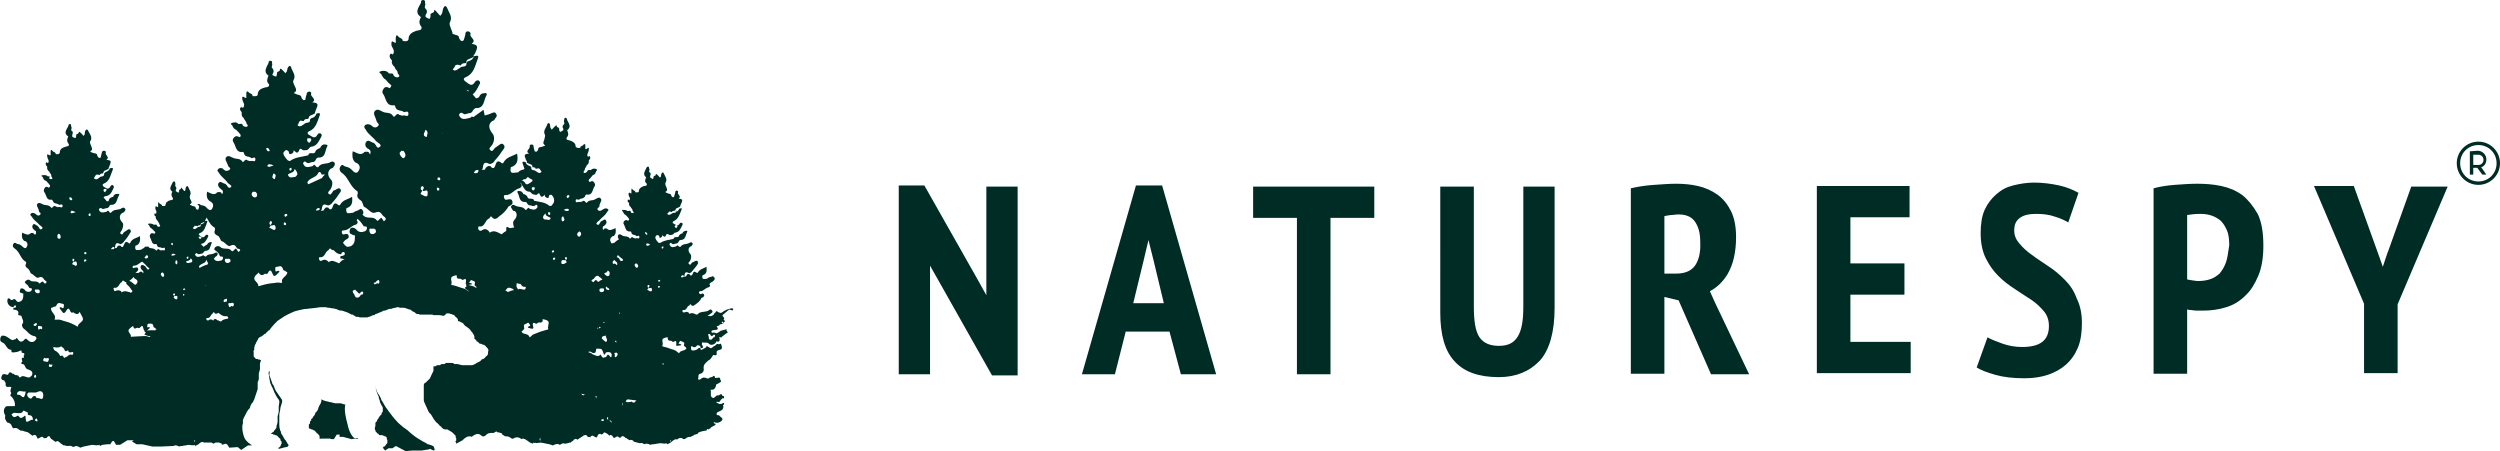 <svg viewBox="0 0 439.5 79.3" style="enable-background:new 0 0 439.5 79.3" xml:space="preserve" xmlns="http://www.w3.org/2000/svg"><path fill="#002c26" d="M76.1 78.4c-.1 0-.2-.1-.2-.1-.1 0-.2-.1-.3-.1-.1 0-.2-.1-.4-.1-.1-.1-.2-.1-.3-.2-.1-.1-.2-.1-.2-.1s-.1-.1-.2-.1c-.3-.2-.9-.5-1.6-1-.4-.3-.9-.7-1.3-1.1l-.3-.2c-.1-.1-.2-.2-.3-.2-.4-.4-.9-.7-1.3-1.2-.5-.5-.9-1.1-1.3-1.6s-.8-1.1-1.1-1.7c-.3-.4-.3-.5-.3-.6-.1-.1-.1-.2-.2-.4-.1-.1-.1-.2-.2-.3-.1-.2-.2-.3-.3-.5-.1-.2-.1-.4-.2-.5 0-.1-.1-.2-.1-.4 0-.1-.1-.2-.1-.3.1.2.1.5.2.8.1.2.1.4.2.6s.1.3.2.5c.1.1.1.3.1.4.1.2.2.5.2.7l.3.6c.1.1.2.3.2.5v.5l-.1.2-.1.1v.1c0 .1 0 .1-.1.2 0 .1-.1.1-.1.1l-.1.1s0 .1-.1.1c0 .1 0 .1-.1.2 0 .1-.1.1-.1.2l-.1.1c0 .1-.1.1-.1.2s0 .1-.1.2c0 .1-.1.1-.1.1-.1.1-.1.1-.1.2v.5c0 .1-.1.1-.1.2 0 0 .1.1 0 .1v.3l.1.1v.2l.1.1.1.1s0 .1.1.1c0 .1 0 .1.1.1 0 0 .1 0 .1.1 0 0 .1 0 .1.1l.1.1h.5c.1 0 .1.1.2.1h.1s.1 0 .1.1h.1c.1 0 .1.1.2.1.1.1.1.2.1.2v.2c.1.1.1.2.1.3v.3c0 .1-.1.2-.1.2l-.1.1s0 .1-.1.1c0 .1-.1.2-.1.2-.1.1-.1.1-.2.1 0 0-.1 0-.1.1s-.1 0-.1.1l.4.5.6-.4h.7l.6-.4 1.7.9 1.2-.1h1.6l1.3-.2.2-.1.6.3c.1-.1.3-.1.4-.1-.1 0-.2 0-.2-.1-.1-.5-.2-.6-.3-.6zm-3.2-1.9c.1 0 0 0 0 0zm-11.2-.2c-.3-.5-.5-1.2-.6-1.7-.2-.7-.3-1.2-.4-1.8-.1-.6-.1-1.2 0-1.7-.1 0-.3 0-.4-.1-.1 0-.2 0-.4-.1H59c-.2 0-.4-.1-.5-.1s-.2-.1-.4-.1c-.1 0-.2 0-.4-.1-.2 0-.4-.1-.5-.1-.2-.1-.4-.1-.5-.2-.1 0-.1-.1-.2-.1v.1c0 .2 0 .4-.1.5 0 .1-.1.3-.2.4 0 .1-.1.1-.1.2s-.1.2-.1.2c0 .1-.1.3-.1.4-.1.1-.1.2-.2.3-.1.1-.1.2-.2.2-.1.1-.1.2-.1.3-.1.1-.1.2-.2.3 0 .1-.1.1-.1.1l-.1.1v.1c0 .1 0 .1-.1.1 0 .1-.1.1-.1.1l-.1.1v.2c0 .1-.1.1-.1.1l-.1.1v.3c0 .1 0 .1-.1.1 0 .1 0 .1-.1.1v.7c.1 0 .2.1.3.1s.1.1.2.1h.1c.1.1.2.1.4.2l.3.3c0 .1.1.1.1.1 0 .1.1.1.1.1l.3.3c.1.2.1.4.1.6v.1l.2-.1H58l.3.1h.4l.5-.8h.5v.4h.6l1.5.4.7-.1.5.1c-.1-.1-.2-.2-.3-.2-.4.2-.7-.2-1-.7zm-11 1.9c-.1-.1-.1-.2-.2-.3 0-.1-.1-.1-.1-.2-.1-.1-.1-.1-.1-.2l-.2-.2c-.1-.1-.1-.2-.2-.3 0-.1-.1-.1-.1-.2s-.1-.1-.1-.2c-.1-.1-.1-.2-.2-.3-.1-.1-.1-.2-.1-.3 0-.1 0-.2-.1-.2-.1-.3-.2-.7-.2-1.1v-1.6c0-.2 0-.5.1-.7 0-.2.1-.5.1-.7 0-.1.1-.3.1-.4s.1-.2.1-.3c.1-.2.1-.4.1-.6v-.1c-.2-.2-.3-.5-.5-.7-.1-.1-.1-.2-.2-.3-.1-.1-.1-.2-.2-.3-.2-.2-.3-.5-.4-.7-.1-.3-.2-.6-.4-.8 0-.1-.1-.2-.1-.3 0-.1-.1-.2-.1-.3-.1-.3-.2-.6-.3-.8-.1-.2 0-.4 0-.5 0-.2 0-.3-.1-.4-.1.2-.1.5 0 .9v.1c.1.4.1.7.2 1.1.1.2.2.5.3.7.1.1.1.2.2.4s.1.3.2.5l.3.6c.2.3.2.4.3.5s.2.2.3.5v.3c0 .2-.1.4-.1.7v.9c0 .1-.1.3-.1.4s-.1.3-.1.4v.9c0 .3-.1.4-.1.5s-.1.2-.1.4v.1c0 .1 0 .2-.1.2 0 .1-.1.1-.1.2l-.1.1-.1.1c0 .1-.1.1-.1.2-.1.1-.1.1-.2.1l-.1.1-.1.1c0 .1-.1.1-.1.1h.3c.1 0 .2.1.2.1h.1c.1 0 .1.1.2.1h.1c.1 0 .2.1.2.1.1.1.2.1.2.2l.1.1.1.1c.1.1.2.1.2.2v.2l.1.1.1.1v.4s0 .1-.1.1v.1c-.1.3-.2.4-.4.5-.1 0-.1.1-.1.1.1 0 .1.1.2.1.2-.1.5-.1.7-.2l.9-.2s-.1 0-.1-.1c.3-.2.2-.2.1-.2zm78.1-23.7c.2-.2.1-.3-.2-.3-.5.1-1.1.3-1.5.6-.2.2-.5.3-.7.1h-.1c-.2-.1-.3-.4-.5 0-.1.1-.3.2-.3.4-.3.2-.5.4-1.1.2.3-.2.5-.3.6-.4.1-.1.4-.2.2-.5-.2-.2-.3-.3-.5-.1-.6.5-1.6.1-2.1.8h-.2c-.4-.2-.8-.4-1.2-.1 0-.1-.1-.1-.1-.2-.2-.2-.5-.2-.7-.1-.2.1-.3 0-.4-.1s0-.3.1-.3c.7.1.6-.7 1.1-.8.1-.1.1-.4.3-.1.3.4.6 0 .8-.1.4-.3.8-.6 1-1.1.2-.1.5-.2.5-.5-.1-.4-.4-.3-.6-.2s-.2-.1-.3-.2c-.1-.2.1-.3.2-.3.6 0 .9-.6 1.5-.7.1 0 .4-.3.1-.5.1-.1.1-.1.1-.2.1-.1.2-.1.2-.2.2.1.2-.1.4-.2.2-.2.4-.4.1-.7-.2-.3-.4 0-.6 0s-.4.1-.6.3c-.4 0-1 .3-.8-.6.7-.2.8-.7.7-1.5-.5.3-1.2.4-1.5 1-.1.1-.2.1-.3 0-.3-.2-.5-.2-.6.2-.1.2-.3.6-.6.1-.3-.1-.4 0-.5.2 0 .1-.1.1-.1.2-.1 0-.2 0-.4.1 0 0 0-.1.1-.1.1-.4 0-1 .8-.6.1.1.3-.1.4-.1.3-.4.6-.7.9-1.1.2-.3.5-.6.2-.9-.2-.2-.5.1-.8.2-.1 0-.1.1-.2.1-.1.2-.2.5-.5.2-.2-.2.1-.4.2-.5.2-.4.3-.9.1-1.2-.4-.4-.5-1-.1-1.3.1-.1.3-.1.3-.2.1-.2.3-.3.1-.5-.2-.2-.3-.1-.5 0-.5.3-1.1.1-1.5.6l-.1.1h-.1c-.1 0-.1-.1-.2-.1-.1-.1-.2-.3-.4 0-.4.1-.9.4-1.2-.3 0-.3.2-.4.4-.2.3.3.5 0 .8 0s.4-.3.5-.5c.1 0 .1-.1.2-.1 1 0 .9-.9 1.2-1.4.1-.2 0-.3-.3-.2h-.1c-.2.1-.4.2-.4.4-.3.1-.6.2-.7.6-.2.2-.8-.1-.9.4-.8.2-1.6.2-2.3.7h-.3c-.4-.4-.6-.7-.6-1 .1-.2.2-.5.6-.3.2.1 0 .5.3.4.2-.1.4-.2.3-.5.2.2.5.6.7 0 .1-.2.2-.2.4-.1.2.2.4.1.5.1.4 0 .5-.4.7-.4.7-.1.9-.6 1.2-1.2.1-.2.2-.4 0-.5s-.4 0-.4.1c-.4.6-.7.2-1.1 0-.2-.1-.2-.3 0-.4.9-.4 1.1-1.3 1.4-2 .2-.4-.2-.3-.4-.2-.1.4-.4.5-.7.6.3-.3.3-.3.2-.3.1.6-.5.3-.7.5-.2.1-.5.4-.8.2l-.1-.1c.1-.1.1-.2.2-.2.1-.2.1-.2.2-.2s.3 0 .4.1c.1-.3.4-.2.6-.3.1-.2.1-.4.3-.4l.6-.3c-.1-.2.1-.2.1-.4.4-.8.3-.9-.4-1 .6-.4-.3-.7-.1-1.1.1-.1-.1-.3-.2-.3-.2 0-.3.1-.3.4-.1.2-.1.4-.2.7-.3.2-.4-.1-.5-.2 0-.4-.4-.3-.6-.4-.1-.1-.3-.1-.4-.2v-.1c.5-.2.2-.6.1-.9-.1-.2-.2-.5-.1-.7.4-.6-.1-1.1-.3-1.6-.1-.3-.3-.2-.4 0s-.1.4-.1.5c-.1.1-.1.2-.2.2-.2-.2-.3-.4-.6-.6-.2-.1-.1.1-.1.2-.1.1-.5.1-.4.4-.1.1 0 .4-.3.2-.1-.1-.2-.1-.3-.2v-.3c.2-.3.1-.5-.2-.7 0-.2.2-.4 0-.6 0-.2 0-.3-.2-.3s-.2.1-.3.3c-.2.5-.7 1 0 1.6-.2.4-.3.7 0 1l.1.1c.1.4-.3.4-.5.4-.5.2-.9.4-.9 1-.2.2-.4.1-.6.1 0-.3-.4-.3-.5-.5s-.2-.2-.2.1v.6h-.1c-.3-.2-.4-.2-.4.2s.5.7.1 1c-.1-.1-.2-.2-.2-.1-.1.2-.1.4.1.5l.1.1c-.1.3.1.6.3.7 0 .2.3.3.3.6 0 .2.3.3.2.4-.2.1-.4.1-.5-.1 0-.4-.3-.2-.5-.2h-.1c-.2-.2-.5-.2-.8-.2-.2 0-.2.2 0 .3.1.2.2.5.5.6.2.2.4.4.6.7 0 .1 0 .2-.2.3-.2-.1-.4-.2-.6 0s-.3.4-.1.7c.3.5.2 1.3 1.2 1.2 0 0 .1.1.1.2.1.5.6.3.9.6.1.1.5-.3.5.2 0 .4-.4.1-.6.2-.2.1-.3-.1-.5-.1-.3-.4-.5.4-.6.1-.3-.4-.7-.3-1.1-.4-.3-.1-.6-.5-.9-.2-.2.3 0 .6.1.8-.2.1-.4.2-.6.4l-.2.2c-.1 0-.2 0-.4.1-.1 0-.2-.1-.2-.2-.2-.3-.2-.7.2-1 .1-.1.2-.1.3-.1.4-.4.4-.8.3-1.4-.5.2-1 .6-1.5.1 0 0-.5-.2-.6.2h-.1c0-.2-.2-.5.2-.7.3-.2.6-.6.3-1-.2-.3-.5.1-.8.2-.1 0-.1 0-.1.1-.2.2-.3.8-.7.4-.2-.2.3-.5.5-.7.4-.5 1-.8 1.3-1.4.1-.2.4-.3.2-.5s-.4-.2-.7-.1c-.2.1-.3.2-.5.3s-.5.1-.6-.1c-.2-.2 0-.3.2-.5.1-.1.1-.2.1-.4.1-.4.5-.8.2-1.1-.3-.4-.8.1-1.1.2-.4.2-.9 0-1.3.5-.2.3-.4-.6-.8-.2-.2 0-.3.2-.5.1s-.7.3-.7-.2.5-.1.6-.2c.3-.3.9-.1 1.1-.7 0-.1.1-.2.2-.2 1.1.2 1-.8 1.4-1.4.2-.3.1-.5-.1-.8-.3-.3-.5-.1-.7 0-.2-.1-.2-.2-.2-.4.2-.2.5-.5.7-.8.4-.1.5-.4.6-.7.2-.1.2-.3 0-.4-.3-.1-.7-.1-.9.2h-.1c-.2 0-.5-.1-.6.3-.2.2-.5.3-.6.1-.1-.1.2-.3.2-.5 0-.3.3-.4.3-.7.3-.2.5-.5.4-.9l.1-.1c.2-.2.2-.4.1-.6-.1-.1-.2-.1-.3.1-.4-.4.1-.8.1-1.2.1-.5-.1-.5-.4-.2h-.2v-.7c0-.2-.2-.2-.3-.1-.1.3-.6.2-.6.6-.3 0-.5.1-.8-.2 0-.7-.5-.9-1-1.1-.2-.1-.7 0-.6-.5l.1-.1c.3-.4.2-.8 0-1.2.8-.6.3-1.2 0-1.8 0-.2-.1-.4-.3-.4-.2 0-.2.2-.2.4-.2.2.1.5 0 .7-.3.2-.4.5-.2.8.1.1.1.1 0 .2v.1c-.1.1-.2.1-.3.2-.4.2-.3-.1-.4-.3.1-.4-.3-.4-.4-.5 0-.1 0-.4-.2-.2-.3.2-.5.5-.7.7-.1-.1-.1-.2-.2-.3-.1-.2-.1-.4-.1-.6-.1-.3-.4-.4-.5 0-.2.6-.8 1.1-.4 1.8.1.2-.1.6-.1.8-.1.3-.4.8.1 1v.1c-.2.1-.3.1-.5.2-.3.1-.7 0-.7.5-.1.2-.2.5-.6.3-.1-.2-.1-.5-.2-.8 0-.3-.1-.4-.4-.4-.2 0-.3.2-.3.3.2.5-.9.8-.1 1.3-.9.1-.9.2-.5 1.2.1.1.2.2.1.4.2.1.5.2.7.3.3.1.3.3.3.5.3 0 .5 0 .6.3.2-.1.4-.1.5-.1s.2.1.3.3c.1.1.1.2.2.3l-.1.1c-.4.3-.6-.1-.9-.2-.2-.3-.9 0-.8-.7l-.2-.2c-.4-.1-.7-.3-.8-.7-.3-.1-.7-.2-.5.3l.3.9c-.1.1-.2.1-.2.1-.4.1-.7.2-.9.5-.7 0-1.6.5-1.3-.9 1.2-.4 1.3-1.2 1.1-2.4-.9.5-1.9.6-2.4 1.6-.1.2-.3.1-.4 0-.5-.4-.8-.3-1 .4-.1.4-.4.9-.9.2-.4-.1-.6.1-.8.3-.1.1-.1.2-.1.3-.2 0-.4.1-.6.1 0-.1.1-.1.1-.1.2-.6 0-1.6 1.2-1 .2.1.5-.1.7-.2.4-.6 1-1.1 1.4-1.8.3-.5.9-.9.4-1.4-.4-.4-.8.2-1.2.4-.1.1-.2.1-.3.2-.2.2-.4.8-.8.4-.4-.3.1-.6.3-.9.4-.6.5-1.5.1-2-.6-.7-.9-1.6-.1-2.2.2-.1.4-.1.5-.4.2-.3.5-.5.2-.9-.2-.4-.5-.2-.8-.1-.4.2-.8.3-1.2.4l-.2-1-1.8 1.3c-.1-.1-.3-.2-.5.1-.7.1-1.5.6-2-.4 0-.4.4-.6.6-.4.5.4.8 0 1.2 0 .5 0 .6-.5.8-.7.1-.1.2-.1.3-.2 1.6.1 1.4-1.4 1.9-2.2.2-.4 0-.5-.5-.4h-.1c-.4.1-.6.4-.7.7-.2.1-.3.1-.5.2l-.6-.7c.5-.4.8-1 1.1-1.6.2-.3.3-.6 0-.8-.2-.2-.6 0-.7.2-.6 1-1.1.3-1.7-.1-.3-.2-.4-.5 0-.7 1.5-.6 1.7-2 2.2-3.3.3-.7-.3-.5-.7-.4-.1.5-.6.8-1.1.9l-.2.2c.1 1-.8.5-1.1.9-.4.2-.8.7-1.2.4-.1 0-.1-.1-.1-.1.1-.1.2-.3.3-.4.1-.3.2-.4.4-.4.2-.1.5.1.7.1.2-.4.5-.4.9-.4.1-.3.1-.6.5-.7.3-.1.6-.3.9-.4-.2-.2.1-.4.2-.6.6-1.3.5-1.5-.6-1.7 1-.7-.4-1.1-.2-1.7.1-.2-.1-.4-.4-.5-.4 0-.5.2-.5.6-.1.4-.2.7-.3 1-.5.3-.6-.1-.8-.4 0-.6-.6-.5-1-.7l-.6-.3v.8c.8-.4.3-1 .2-1.4-.1-.4-.4-.8-.2-1.2.5-1-.2-1.7-.5-2.5-.2-.5-.5-.4-.7.1-.1.3-.1.6-.2.9-.1.1-.2.2-.3.4-.3-.3-.6-.7-.9-1-.2-.2-.2.2-.2.3-.2.2-.8.2-.6.7-.1.2 0 .7-.5.4-.2-.1-.4-.2-.4-.3v-.1c0-.1 0-.2.1-.3.3-.5.1-.8-.2-1.1-.1-.3.2-.6 0-.9.1-.2 0-.5-.3-.5-.4 0-.4.3-.4.5-.4.8-1.2 1.7 0 2.5-.3.5-.4 1.1 0 1.6 0 0 0 .1.1.1.1.7-.5.6-.9.7-.8.3-1.4.6-1.4 1.6-.3.4-.7.2-1 .2 0-.5-.6-.5-.8-.8-.2-.3-.4-.2-.4.1-.1.3 0 .7 0 1h-.2c-.5-.3-.6-.4-.6.4.1.5.8 1.1.2 1.7-.1-.2-.3-.2-.4-.1-.2.3-.1.6.1.9l.2.2c-.1.5.1.9.5 1.2 0 .4.5.5.5 1 0 .2.5.5.2.7-.2.2-.6.1-.9-.2-.1-.6-.5-.3-.8-.4-.1 0-.1 0-.1-.1-.4-.4-.9-.4-1.3-.3-.4.1-.4.3 0 .5.2.4.4.8.8 1 .3.4.6.7 1 1-.1.2-.1.4-.3.5-.3-.1-.6-.4-1 0-.3.4-.4.7-.1 1.1.5.7.4 2.1 1.9 1.9.1 0 .2.2.2.3.2.8 1.1.5 1.5.9.1.1.8-.4.8.3s-.6.2-.9.3c-.3.1-.5-.1-.7-.1-.5-.6-.8.7-1.1.2-.4-.7-1.2-.5-1.7-.7s-1-.7-1.5-.2c-.4.5.1 1 .2 1.5.1.2.1.4.2.5.2.2.4.4.2.6-.2.3-.6.4-.9.2-.2-.1-.4-.4-.6-.4-.3-.1-.7-.1-.9.2-.2.3.1.5.2.7.4.8 1.3 1.3 1.8 2 .3.3 1.1.6.7 1-.6.5-.6-.3-1-.6-.1-.1-.1-.1-.2-.1-.4-.1-.8-.6-1.2-.2-.4.5-.1 1.1.4 1.3.5.3.3.6.3.9H65c-.1-.6-.8-.4-.9-.4-.7.8-1.4.1-2.1-.1-.1.7-.1 1.4.4 1.9.1.1.2.1.4.2.6.4.5 1 .2 1.4-.3.5-.8.2-1.1-.2-.3-.3-.6-.5-1.1-.6-.3 0-.6-.6-.9-.1-.4.5-.1 1 .2 1.2 1.2.8 1.4 2.4 2.7 3.2.1.1.1.3.1.4-.3.7.2 1 .6 1.3.1.1.2.2.2.4.2.2.1.6.4.7.6.3 1.2 1.2 1.8 1 .9-.4 1.1.1 1.4.5.3.3.9.5.2 1-.1-.1-.2-.2-.2-.3-.1-.1-.2-.2-.2-.3-.4 0-.6.8-.9.4-.6-.8-1.6-.1-2.3-.8-.1-.1-.1-.1-.2-.1.2-.2.3-.5 0-.9s-.5 0-.8.1-.6.2-.8.4c-.6 0-1.4.5-1.2-.8 1-.3 1.1-1 1-2-.8.5-1.6.5-2.1 1.4-.1.2-.2.1-.4 0-.4-.4-.7-.3-.9.3-.1.4-.4.8-.8.2-.4-.1-.5 0-.7.3-.1.1-.1.2-.1.2-.2 0-.3.1-.5.1l.1-.1c.2-.5 0-1.4 1.1-.9.1.1.4-.1.6-.2.4-.5.9-1 1.2-1.5.2-.4.8-.8.4-1.2-.3-.3-.7.2-1.1.3-.1 0-.2.1-.2.2-.2.2-.3.7-.7.4-.3-.3.1-.5.3-.8.3-.5.5-1.3.1-1.7-.6-.6-.7-1.4-.1-1.9.1-.1.4-.1.5-.3.1-.2.4-.4.2-.8-.2-.3-.5-.2-.7-.1-.6.4-1.6.1-2.1.8 0 .1-.1.1-.1.1h-.1c-.1 0-.2-.1-.3-.2-.2-.2-.3-.4-.5 0-.6.1-1.3.5-1.7-.4 0-.4.3-.5.5-.3.4.4.7 0 1.1 0 .5 0 .6-.4.7-.6.1-.1.2-.1.3-.2 1.4.1 1.2-1.2 1.6-1.9.2-.3 0-.4-.5-.4h-.1c-.3.1-.5.3-.6.6-.4.2-.8.3-.9.8-.4.4-1.1-.2-1.2.5-1.1.3-2.3.3-3.2 1-.1 0-.2 0-.4-.1-.5-.5-.8-1-.8-1.3.2-.3.4-.7.8-.4.3.1.1.7.5.6.3-.1.6-.3.5-.7.4.3.7.8 1 0 .1-.3.3-.3.5-.1.2.2.5.1.7.1.5 0 .6-.6.9-.6 1-.1 1.3-.9 1.7-1.6.1-.2.3-.5 0-.7-.2-.2-.5 0-.6.2-.5.9-1 .2-1.5 0-.3-.2-.3-.4 0-.6 1.3-.5 1.5-1.8 1.9-2.8.2-.6-.3-.4-.6-.3-.1.5-.5.7-.9.8l-.2.2c.1.8-.7.4-1 .8-.4.2-.6.6-1.1.3l-.1-.1c.1-.1.2-.2.2-.4.1-.2.2-.3.3-.4.2 0 .4.1.6.1.1-.4.5-.4.8-.4.1-.2.1-.5.4-.6.3-.1.5-.2.8-.4-.1-.2.1-.3.1-.5.5-1.1.5-1.3-.6-1.4.9-.6-.4-1-.2-1.5.1-.2-.1-.4-.3-.4-.3 0-.5.2-.5.5-.1.3-.2.6-.2.9-.4.3-.5-.1-.7-.3 0-.5-.5-.5-.8-.6-.2-.1-.4-.2-.5-.2v-.1c.6-.3.3-.8.1-1.2-.1-.3-.4-.7-.2-1 .5-.9-.2-1.5-.4-2.2-.1-.4-.4-.4-.6 0-.1.2-.1.5-.2.7-.1.1-.2.2-.2.3-.3-.3-.5-.6-.8-.8-.2-.1-.2.1-.2.3-.2.2-.6.2-.5.6-.1.2 0 .6-.4.4-.1-.1-.3-.1-.4-.2v-.1c0-.1 0-.1.1-.2.2-.4.1-.7-.2-1-.1-.3.2-.5 0-.8.1-.2 0-.4-.2-.4-.3-.1-.4.2-.4.4-.3.7-1 1.5 0 2.2-.2.5-.4 1 0 1.4 0 0 0 .1.1.1.1.6-.5.5-.8.6-.7.2-1.2.5-1.2 1.3-.2.3-.6.2-.9.2 0-.5-.5-.4-.7-.7-.2-.2-.3-.2-.4.1v.9h-.2c-.4-.3-.6-.3-.5.3.1.5.6.9.1 1.5-.1-.2-.2-.2-.4-.1-.2.2-.1.5.1.7l.1.2c-.1.5.1.8.4 1 0 .3.4.5.4.8 0 .2.4.4.2.6s-.5.1-.8-.1c-.1-.5-.4-.3-.7-.3h-.1c-.3-.4-.7-.3-1.1-.2-.3.1-.3.2 0 .4.2.4.3.7.7.8.3.3.6.6.8.9 0 .2 0 .4-.2.4-.3-.1-.5-.3-.9 0-.3.3-.4.6-.1 1 .4.7.4 1.8 1.6 1.6.1 0 .2.2.2.3.2.7.9.4 1.3.8.1.1.7-.4.7.2s-.5.2-.8.3c-.3.1-.4-.1-.6-.1-.4-.5-.7.6-.9.2-.4-.6-1-.4-1.5-.6-.4-.1-.9-.6-1.3-.2-.4.4.1.9.2 1.3.1.1.1.4.2.4.2.2.4.3.2.5s-.5.3-.8.2c-.2-.1-.4-.3-.5-.4-.3-.1-.6-.1-.8.2-.2.3.1.4.2.6.4.7 1.1 1.1 1.5 1.7.2.3.9.5.6.8-.5.4-.6-.3-.9-.5-.1-.1-.1-.1-.2-.1-.4-.1-.7-.5-1-.2-.4.4 0 .9.4 1.2.4.2.3.5.2.8H39c-.1-.5-.7-.3-.8-.3-.6.7-1.2.1-1.8-.1-.1.6-.1 1.2.4 1.6.1.1.2.1.3.2.5.3.4.8.2 1.2-.3.4-.6.2-.9-.1-.2-.3-.6-.5-.9-.5-.3 0-.5-.5-.8-.1.3.1.3.2.3.4 0 .1-.1.2-.1.4-.3.2-.4-.1-.5-.2 0-.4-.4-.3-.6-.4-.1-.1-.2-.1-.4-.2v-.1c.5-.2.2-.6.1-.8-.1-.2-.2-.5-.1-.7.3-.6-.1-1-.3-1.5-.1-.3-.3-.2-.4 0-.1.2-.1.3-.1.5-.1.1-.1.2-.2.2-.2-.2-.3-.4-.5-.6-.1-.1-.1.1-.1.2-.1.1-.4.1-.3.4-.1.1 0 .4-.3.2-.1-.1-.2-.1-.3-.2v-.2c.2-.3.1-.5-.1-.7 0-.2.1-.4 0-.5 0-.1 0-.3-.2-.3s-.2.1-.3.3c-.2.5-.7 1 0 1.5-.2.3-.2.7 0 1l.1.1c.1.4-.3.4-.5.4-.5.2-.8.4-.8.9-.2.2-.4.1-.6.1 0-.3-.4-.3-.5-.5s-.2-.2-.2.1v.6h-.1c-.3-.2-.4-.2-.4.2 0 .3.4.6.1 1-.1-.1-.2-.1-.2-.1-.1.2-.1.4.1.5l.1.1c-.1.3.1.5.3.7 0 .2.3.3.3.6 0 .1.3.3.1.4-.1.1-.4.1-.5-.1 0-.3-.3-.2-.5-.2H27c-.2-.2-.5-.2-.8-.2-.2 0-.2.2 0 .3.1.2.2.5.5.6l.6.6c0 .1 0 .2-.2.3-.2-.1-.4-.2-.6 0s-.2.4-.1.7c.3.4.2 1.3 1.1 1.1 0 0 .1.1.1.2.1.5.6.3.9.5.1.1.5-.3.5.2 0 .4-.4.1-.6.2-.2.1-.3-.1-.4-.1-.3-.4-.5.4-.6.1-.3-.4-.7-.3-1-.4h-.1s0-.1-.1-.1c-.1-.2-.2-.2-.4-.1-.1-.1-.3-.1-.4.1l-.1.1c-.2.1-.4.2-.5.3-.5 0-1.2.4-1-.7.8-.2.9-.9.8-1.7-.6.4-1.4.4-1.7 1.2-.1.2-.2.1-.3 0-.4-.3-.6-.2-.8.3-.1.3-.3.7-.6.2-.3-.1-.5 0-.6.2 0 .1-.1.1-.1.2-.1 0-.3 0-.4.1 0 0 0-.1.1-.1.1-.4 0-1.2.9-.7.1.1.3-.1.5-.2.3-.4.7-.8 1-1.3.2-.4.6-.7.3-1-.2-.3-.6.1-.9.3-.1 0-.1.1-.2.1-.2.2-.2.6-.6.3-.2-.2.1-.4.2-.6.2-.4.4-1.1.1-1.4-.5-.5-.6-1.2-.1-1.6.1-.1.3-.1.4-.2.1-.2.4-.4.2-.6-.2-.3-.4-.2-.6-.1-.5.4-1.3.1-1.8.7l-.1.1h-.1c-.1 0-.2-.1-.2-.2-.1-.1-.3-.3-.4 0-.5.1-1.1.4-1.4-.3 0-.3.3-.4.4-.3.4.3.6 0 .9 0 .4 0 .5-.3.6-.5.1 0 .1-.1.2-.1 1.1.1 1-1 1.4-1.6.2-.2 0-.4-.4-.3h-.1c-.3.1-.4.2-.5.5-.4.1-.7.2-.8.7-.1.1-.2.1-.3.1-.2-.2-.4-.5-.6-.7.1-.1.2-.2.3-.2.9-.1 1.1-.7 1.4-1.3.1-.2.2-.4 0-.6-.2-.2-.4 0-.5.2-.4.7-.8.2-1.2 0-.2-.2-.2-.4 0-.5 1.1-.4 1.2-1.5 1.6-2.4.2-.5-.2-.4-.5-.3-.1.4-.4.5-.8.7l-.2.2c.1.7-.6.4-.8.7-.3.2-.5.5-.9.2l-.1-.1c.1-.1.1-.2.2-.3.1-.2.2-.3.3-.3.2 0 .4 0 .5.1.1-.3.4-.3.6-.3.1-.2.1-.4.3-.5.2-.1.5-.2.7-.3-.1-.2.1-.3.1-.4.4-1 .4-1.1-.5-1.2.7-.5-.3-.8-.1-1.3.1-.1-.1-.3-.3-.3-.2 0-.4.1-.4.4-.1.2-.1.5-.2.8-.4.2-.4-.1-.6-.3 0-.5-.4-.4-.7-.5-.2-.1-.3-.1-.5-.2v-.1c.5-.3.2-.7.1-1s-.3-.6-.1-.8c.4-.7-.1-1.2-.4-1.8-.1-.3-.4-.3-.5 0-.1.2-.1.4-.1.6-.1.1-.1.2-.2.3-.2-.2-.4-.5-.7-.7-.2-.1-.1.1-.2.2-.1.2-.5.1-.4.5-.1.2 0 .5-.4.3-.1-.1-.3-.1-.3-.2v-.3c.2-.4.1-.6-.2-.8 0-.2.2-.4 0-.7 0-.2 0-.4-.2-.4s-.3.2-.3.4c-.3.6-.9 1.2 0 1.8-.2.4-.3.8 0 1.2 0 0 0 .1.1.1.1.5-.4.4-.6.5-.6.2-1 .4-1 1.1-.2.3-.5.2-.7.2 0-.4-.4-.3-.6-.6-.1-.2-.3-.2-.3.1v.7h-.2c-.3-.2-.5-.3-.4.2 0 .4.5.8.1 1.2-.1-.2-.2-.2-.3-.1-.1.2-.1.4.1.6l.1.1c-.1.4.1.7.4.9 0 .3.4.4.3.7 0 .2.3.4.2.5-.2.2-.4.1-.6-.1.4-.4.1-.2-.1-.3h-.1c-.3-.3-.6-.2-.9-.2s-.3.2 0 .3c.1.3.2.6.6.7.2.2.5.5.7.8 0 .1 0 .3-.2.4-.2-.1-.5-.3-.7 0s-.3.5-.1.8c.4.5.3 1.5 1.3 1.3l.2.2c.1.6.8.4 1.1.7.1.1.6-.3.6.2s-.5.1-.7.2c-.2.1-.4-.1-.5-.1-.4-.4-.6.5-.8.2-.4-.5-.9-.4-1.3-.5-.3-.1-.8-.5-1.1-.2-.3.3.1.7.2 1.1 0 .1.1.3.1.4.2.1.3.2.2.4-.2.2-.4.3-.6.1-.2-.1-.3-.3-.5-.3-.2-.1-.5-.1-.6.1-.2.2.1.4.2.5.3.6.9.9 1.3 1.4.2.2.8.5.5.7-.4.4-.5-.2-.7-.4-.1 0-.1-.1-.1-.1-.3-.1-.6-.5-.8-.2-.3.4 0 .8.3 1 .4.2.2.4.2.7H6c-.1-.4-.6-.2-.6-.2-.5.5-1 .1-1.5-.1-.1.5-.1 1 .3 1.4.1.1.2.1.3.1.4.3.4.7.2 1-.2.4-.5.2-.8-.1-.2-.2-.5-.4-.8-.4-.2 0-.4-.4-.7-.1-.3.4-.1.7.2.9.9.6 1 1.8 1.9 2.3.1 0 .1.2.1.3-.3.5 0 .7.4 1 .1.1.1.2.2.3s.1.4.3.5c.5.2.9.9 1.3.7.6-.3.8.1 1 .4.2.2.7.3.1.7-.1-.1-.1-.2-.2-.2-.1-.1-.1-.2-.2-.2-.3 0-.5.5-.6.3-.5-.6-1.2-.1-1.6-.5-.2-.2-.5-.2-.8.1s0 .4.2.6c.2.1.3.4.4.5 0 .3.6 0 .5.4s-.4.4-.6.4c-.3 0-.5-.1-.7-.4-.2-.2-.6-.3-.7-.1-.1.2-.3.7.2.7.1.1.2.1.3.1 0 .7 0 1.4-.9 1.5-.4-.1-.5-.7-.8-.5-.4.3-.5.1-.7-.1-.2-.1-.3-.1-.4.2-.1.7.4 1.3 1.1 1.3 0-.2.1-.3.3-.3.1 0 .1.1.1.1v.2c-.1.1-.2.1-.3.1h-.1c0 .1-.1.2-.1.3.5.1 1.1.1.9.9 0 .2.3.1.5.2.1.1.1.1.1.2.1.4.5.8.1 1.3-.1.1 0 .6.3.8.6.4 1 1.2 1.9 1.3.1 0 .5.3.2.6-.3.5-.9.6-1.4.1-.2-.2-.4-.4-.6-.1-.4.5-.8.5-1.2-.1-.1-.2-.2-.3-.3 0-.2.1-.4.1-.6.2-.6-.2-1-.8-1.7-.8-.2 0-.3.1-.4.3-.2.7.1.8.5 1 .5.3.6 1.2 1.4 1.2-.1.7.5.4.8.4s.6-.2.9-.3c.1.1.1.1.1.2-.1.4.5.1.5.5-.2.2-.1.4-.1.6-.8-.1 0 .7-.4.8-.1 0-.1.3.1.3.6 0 .4.7.9.9.6.2 1.1.4.8 1.1l-.2.2c-.1 0-.1.1-.1.1-.6.3-1.2-.6-1.8.1l-.2-.2c-.1-.4-.6-.1-.8-.4-.1-.1-.2-.1-.3-.1-.4-.4-.6-.3-.8.2-.3 0-.7-.3-1 0-.2.4-.4.9.4 1-.1.1.2.3.2.5-.1.8.4.6.8.6.1 0 .2.1.2.1-.1.3-.3.7 0 1-.2.3-.3.5.1.7.4.5.6 1 .5 1.6H1.3c-.5 0-.8.8-.5 1.4.3.3-.1.7.2 1 0 .2.2.3.3.5.2 0 .5.1.7.4 0 .1.1.3.3.6.3-.1.6-.1.9.1.1.1.2.2.4.3.2 0 .4 0 .6.1s.5.1.7.2c.3.2.5.4.8.6.1 0 .1-.1.2-.1.2-.1.5 0 .5.2.1.1.1.2.2.4.2 0 .3-.1.5-.2.2-.2.5-.1.6.1v.1c.1-.1.3-.1.5-.1.1-.2.3-.4.5-.3.1.2.2.3.3.5h.1s.1 0 .1.1c.2.1.4.3.6.4.2-.2.4-.2.6 0l.1.1s.1 0 .1.1c.1.1.2.1.3.2 0 0 .1 0 .1.1.1.1.3.1.4.1.2.1.4.1.6.1.3 0 .4-.1.7.1.1 0 .2.1.2.1.4-.3.8-.2 1.2.1.2-.1.4-.1.6-.2l1.5-.3.9.1v-.1c.1.1.2.1.3 0h.1c0 .1 0 .1.1.2.1-.1.2-.1.4-.2l.9-.1h.5l.3-.5.3-.1.4.7h.7l1.3-.8h1.1l-.3.2.8.5h1l1.8.4h1.5l2.2-.1c.3-.2.6-.1 1 .1.2-.1.3-.1.5-.1l1.2-.2.7.1v-.1c.1.1.2.1.3 0 0 .1.1.1.1.2l.6-.3c.2-.2.4-.4.7-.4.1 0 .2 0 .2.1h1.4l.3.2.4-.2h.6l.5.2v.2l.7-.2.3.2.3.5 1.5-.1.6.5 1.2-.8h.7c-.1-.1-.3-.2-.4-.3-.3-.2-.6-.5-.8-.8s-.3-.7-.4-1.1V76c-.1-.3-.1-.7-.1-1 0-.2 0-.3.1-.5v-.4c0-.2 0-.3.1-.5s.1-.3.2-.4c0-.1.1-.1.1-.2s.1-.2.1-.2c.1-.1.1-.3.2-.4.1-.1.1-.2.2-.3.1-.1.1-.2.2-.2.1-.1.2-.3.2-.5.1-.1.1-.2.2-.4.1-.1.1-.2.2-.2l.3-.6c.1-.2.1-.4.2-.6 0-.1.1-.2.1-.3 0-.1.1-.2.1-.3.1-.2.1-.4.2-.6v-1c0-.2 0-.3.1-.4 0-.1.1-.3.1-.4v-.9c0-.2.1-.3.1-.4s.1-.3.1-.4V64c0-.2.1-.3.1-.4 0-.1.1-.2.1-.3h-.1c-.1 0-.1 0-.1-.1h-.3c-.1 0-.1-.1-.1-.1H45c-.1 0-.1-.1-.1-.1s0-.1-.1-.1c0 0 0-.1-.1-.1-.1-.1-.1-.1-.1-.2v-.7c0-.1-.1-.1 0-.2 0-.1 0-.1.1-.2v-.3c0-.2.1-.3.1-.5.1-.2.2-.3.2-.4 0-.1.1-.1.1-.2s.1-.1.1-.2c.1-.1.2-.3.2-.4.1-.1.2-.2.4-.3h.1c.1-.1.2-.2.3-.2l.1-.1.2-.2h.1c.1 0 .1 0 .1-.1l.1-.1.1-.1c.1 0 .1 0 .1-.1l.1-.1.1-.1h.1l.1-.1c.1-.1.1-.2.2-.3.3-.4.8-.9 1.2-1.3.4-.3.8-.5 1.2-.8.4-.2.9-.5 1.4-.7.4-.2.9-.3 1.3-.4.4-.1.9-.2 1.3-.2.5-.1 1.1-.1 1.7-.2.4-.1.9-.1 1.3-.1.2 0 .4 0 .6.1.2 0 .5 0 .7.1.2 0 .4 0 .6.1.2 0 .4.1.6.2.2.1.4.1.5.1h.1c.2.1.4.1.6.2.2.1.4.1.5.2.1 0 .1.1.2.1s.1.1.2.1.1.1.2.1h.1c.1 0 .2 0 .2.1.1 0 .2.1.2.1s.1 0 .1.1c.1 0 .2.1.3.1h.3c.1 0 .1 0 .2.1h1.2c.1 0 .3 0 .4-.1h.1c.1 0 .1-.1.2-.1s.2 0 .2-.1h.1c.1-.1.2-.1.4-.1 0 0 .1 0 .1-.1.1-.1.1-.1.2-.1s.2-.1.2-.1h.1c.1 0 .1-.1.2-.1s.1-.1.2-.1h.1c.1-.1.2-.1.4-.2.1-.1.2-.1.4-.1.2-.1.3-.1.5-.2.1-.1.3-.1.4-.1s.3 0 .4-.1c.2 0 .3-.1.5-.1.1 0 .3-.1.4-.1s.2 0 .4.1h.7c.1 0 .3.1.4.1s.2.1.2.1h.1c.1.1.2.1.4.1.1.1.2.2.3.2l.1.1c.1.1.1.1.2.1l.2.1.1.1.1.1c.1 0 .1.1.2.1h.3c.1 0 .1 0 .1.1h2.1c.1 0 .3 0 .4.1h1c.3 0 .5.1.6.1h.3c0-.1.1-.1.1-.1l.1-.1.1-.1.1-.1h.4c.1 0 .2 0 .3.1.1 0 .2 0 .3.1.1 0 .2 0 .3.1.1.1.2.1.2.2l.1.1.1.1c.1.1.2.1.2.2.1.1.1.2.1.3v.1c.1.1.2.1.3.1.1.1.3.2.4.2.2.1.3.2.4.4l.2.2c.1.1.2.1.3.2.1.1.3.2.4.3.2.2.3.4.4.5 0 .1.1.1.1.1.2.3.4.6.4.8v.3c0 .1.1.1.1.1l.1.1.1.1c0 .1.1.1.1.2l.2.1c.1 0 .1 0 .1.1l.1.1.1.1h.1c.2.1.4.1.5.2h.1c.1 0 .2.1.2.1.1.1.2.1.2.2l.1.1.1.1c.1.1.2.2.2.3.1.1.1.2 0 .4v.2c0 .1 0 .3-.1.4-.1.1-.1.2-.2.2l-.1.1-.1.1c-.1.1-.1.2-.2.2-.1.1-.1.1-.2.1s-.1.1-.2.1-.1.1-.1.1l-.2.2-.6.3c-.1 0-.1 0-.1.1-.1 0-.1.1-.2.1-.2.1-.4.2-.6.2h-1.6c-.1 0-.3-.1-.5-.1-.1 0-.2-.1-.3-.1H80c-.1 0-.2 0-.2-.1-.1 0-.2-.1-.3-.1h-1c-.1 0-.2 0-.2.1-.1 0-.1.1-.2.1h-.4c-.1 0-.1 0-.2.1-.1 0-.1.1-.2.1h-.4c-.1 0-.1 0-.2.1-.1 0-.1.1-.2.1h-.3v.7c0 .2-.1.3-.2.5 0 .1-.1.1-.1.2s0 .1-.1.2c-.1.2-.1.3-.2.5l-.4.4-.1.1-.1.1c-.1.1-.2.2-.4.3-.1.2-.1.2-.1.4v2.6c0 .1.1.4.4 1 0 .1.1.2.1.2.1.2.2.5.3.7.1.2.2.3.4.5.1.1.2.2.2.3.1.1.1.2.2.3.1.2.2.4.4.6.1.1.2.3.4.4l.3.3c0 .1.1.1.1.1 0 .1.1.1.1.1l.1.1c.1 0 .1.1.1.1l.1.1.1.1s.1 0 .1.1h.2l.1.1h.4c.1 0 .2 0 .2.1.1 0 .1.1.2.1 0 0 .1 0 .1.1h.1s.1 0 .1.1c.1 0 .1.1.2.1l.2.2.1.1.1.1.2.2v.3l.1.1v.4c0 .1 0 .1-.1.1v.1s0 .1-.1.1h.1c.1.1.1.2.1.3.4-.2.7-.4 1.1-.6.4-.4.8-.7 1.2-.7.2 0 .3 0 .4.1.4-.3.8-.6 1.3-.5.2.1.5.3.6.4.5.1.6-.3 1-.5.3-.1.6-.1 1-.1.2-.1.3-.2.5-.3v.1c.1.1.2.1.3.1.1 0 .3.1.4.1s.3.1.3.3c.2.1.4.2.5.3.2 0 .5 0 .7.1.3.1.4.4.7.3.1 0 .3-.2.5-.2.4-.1.7.1 1 .3.1-.1.2-.1.3-.1.4.1.6.3.9.5.2.2.5.3.8.4 0-.1 0-.1.1-.2.2.1.3.1.4 0v.1l.9-.1 1.5.3c.2.1.4.1.6.2.4-.2.8-.4 1.2-.1.1 0 .2-.1.2-.1.3-.2.4-.2.7-.1.2 0 .4-.1.6-.1.1-.1.3-.1.4-.1 0 0 .1 0 .1-.1.1-.1.2-.1.3-.2 0 0 .1 0 .1-.1l.1-.1c.2-.2.4-.2.6 0 .2-.1.4-.3.6-.4 0 0 .1 0 .1-.1h.1c.1-.1.3-.3.5-.3.2-.1.5.1.5.3.2 0 .4 0 .5.1v-.1c.1-.2.4-.3.6-.1.2.1.3.2.5.2.1-.1.1-.2.2-.4s.4-.3.5-.2c.1 0 .1.1.2.1.1-.1.3-.2.4-.4.1 0 .2.1.3.1.2.1.5.3.6.5.1 0 .1-.1.1-.1.1-.1.4 0 .5.2.1.1.1.2.2.3.1 0 .3-.1.4-.2.2-.1.5-.1.5.1v.1c.1-.1.3-.1.4-.1 0-.2.2-.3.4-.2.2.1.3.2.4.3h.1s.1 0 .1.1c.2.1.3.2.5.3.1-.1.3-.1.5 0 .1 0 .1.1.1.1s.1 0 .1.1c.1.1.2.1.2.1h.1c.1 0 .2.1.3.1.2 0 .3.1.5.1s.4-.1.6.1c.1 0 .1.1.2.1.3-.2.7-.1 1 .1.2-.1.3-.1.5-.1l1.3-.2.8.1v-.1c.1.1.2.1.3 0 0 .1.1.1.1.2.2-.1.5-.2.7-.4.2-.2.5-.4.8-.5.1 0 .2 0 .2.1.2-.2.5-.4.8-.3.1 0 .3.2.4.2.3 0 .4-.2.6-.3.2-.1.4-.1.6-.1.2-.1.3-.2.5-.2 0-.1.1-.2.3-.2.1 0 .2-.1.3-.1.1 0 .2-.1.2-.1 0-.1.1-.2.2-.2.4-.2.7-.2 1.1-.3h.2c0-.1.1-.2.1-.3.1 0 .1.1.2.1.1-.1.2-.1.4-.2.1-.3.4-.3.7-.5.3-.2.3-.3-.1-.4 0-.1-.1-.2.1-.2.1.1.2.1.3.1.3.1.6-.1.8-.2.3-.2.5-.5 0-.8l-.2-.2-.1-.1c-.1 0-.3 0-.4-.1-.1-.4.2-.5.5-.6.5-.2.8-.5.6-1.1.2 0 .2-.2.2-.3-.2-.2-.3.1-.5.1h-.4c-.2-.1-.3-.2-.5-.3.2-.2.5.1.6-.1s.3-.4.5-.6c.2.1.3 0 .3-.2s-.1-.2-.3-.2c-.2-.7-.5 0-.8-.1-.4-.1-.6.8-1.1.3-.3-.3 0-.8-.2-1.3.6.1.9-.2 1-.9.1-.1.2-.1.4-.2.1-.1.2-.1.3-.2.4-.2-.1-.4 0-.7-.1-.2-.3-.1-.4-.1-.2 0-.5.1-.5 0-.1-.7-.4-.1-.6-.1-.3-.1-.5.4-.8.2-.5-.2-.8-.2-1.2.2-.1.1-.4 0-.4-.1.2-.3-.1-.8.4-.9s.7-.6.6-.9c-.1-.8.5-1.1.9-1.5.4-.1.5-.6.8-.9.2 0 .6.2.6-.2-.1-.5.1-.6.5-.7.6-.1.4-.6.3-.9-.1-.4-.3 0-.5-.1-.1-.1-.2 0-.3 0-.1.1-.2.1-.2.2-.2.1-.4.2-.6.4 0 0-.1 0-.1.1h-.1c-.2 0-.4-.2-.6-.3s-.2 0-.3.1v.1c-.3.1-.5.3-.8.4-.2.1-.1-.1-.1-.2-.2-.2-.3-.2-.5 0s-.5.3-.8.3c-.5.1-.4-.4-.4-.5-.1-.4.2-.2.4-.1.1.1.4 0 .5-.1.2-.4.5-.1.7-.1v.1c0 .1.1.2.1.3.6 0 .4-.3.2-.6v-.4h.1c.4.1.8-.1 1.1.2.3.4 1.1.2 1.3-.3 0-.1.1-.1.1-.1.2.1.5.1.5-.2v-.3c-.2-.6.3 0 .3-.2.1 0 .1 0 .1-.1.3-.2.5-.4.8-.6.5-.2 0-.4 0-.5.1-.2 0-.3-.1-.2-.4.2-.8.1-1.1.4-.2.1-.3.2-.5.3-.3-.1-.5-.2-.8-.1-.1 0-.1 0-.1-.1-.1-.4.2-.3.5-.4.3 0 .9 0 .4-.6.1-.2.4 0 .5-.3.1-.1.1-.1.2-.1.3 0 .4-.2.6-.4.4-.2-.1-.3-.1-.4.3-.3-.1-.5-.2-.7 0 0 .1-.1 0-.1.4-.3.8-.7 1.2-1 1.1.3.6.3.6.1zm-9.9-14.9c.1 0 .3.1.2.2-.1.1-.1.2-.2.3-.2 0-.2-.2-.3-.3 0-.2.2-.2.3-.2zM82.4 16.1l-.4-.3c.3 0 .4.1.4.3zm-28 8.2c.2 0 .4.1.3.4-.1.2-.2.3-.3.4-.4-.1-.4-.4-.4-.5-.1-.3.2-.3.4-.3zm-35.9 8.9c.2 0 .3.1.2.3-.1.1-.2.2-.2.3-.3-.1-.3-.3-.3-.4 0-.2.2-.2.3-.2zm-5 13c0 .2.1.4-.1.5-.2.1-.4-.2-.6-.2-.3-.1.1-.3.1-.5-.2-.1-.2-.3-.1-.5h.2c.2.2-.1.4-.1.5.1.2.5-.3.6.2zm-.7-9.1c.1 0 .3.1.5.2-.4.1-.7.3-.9.1 0 0 0-.2.1-.2 0-.2.1-.2.3-.1zm-.4-2.4c.2 0 .2.2.3.3 0 .1 0 .2-.2.2s-.3-.2-.3-.3c0-.2 0-.3.2-.2zm-2.3 6.6.2-.2s.1.1.1 0c0 0 .1 0 .1.1.2.2.2.5.1.7-.1.1-.2.1-.4 0l-.1-.1v-.5zM7.4 57.8c-.1.1-.2.1-.2 0h-.1c-.2.1-.4.3-.4-.1 0-.1-.1-.4.1-.4h.1c.2.1.6-.1.5.5zm-1.2-.5c-.1 0-.3 0-.3-.2 0-.1.1-.1.2-.2.1 0 .1-.1.2-.1s.1 0 .2.1v.1c-.1.1-.1.3-.3.3zm.2-5.8-.2-.2c-.1-.1-.1-.3 0-.4h.5c.2 0 .3.1.3.5-.2.2-.4.2-.6.1zM6 66.1c.1-.1.1-.1 0 0 .1-.1.1-.2.2-.2h.1c0 .2.2.4-.1.5-.1 0-.2 0-.2-.1v-.2zm-3 3c.4-.7 1-.1 1.5-.3 0 .4-.1.7-.3 1h-.3c-.1-.1-.1-.2-.2-.2-.1-.1-.2-.2-.4-.2h-.2l-.1-.1v-.2zm1.6 5c-.1 0-.1-.1 0 0l-.1-.6c0-.4 0-.6-.4-.2-.3.2-.5.3-.8-.1 0-.1-.1-.1-.1-.1h-.1c-.1 0-.1 0-.2.1-.5.3-.7 0-.9-.4h.1c.1-.1.2-.1.2-.2.5-.1 1.1.2 1.6-.1.1-.1.1-.2.2-.3.1 0 .2 0 .3.1.2.1.3.1.4.2h.1v.1c0 .2-.1.4.3.4s.6.4.6.8c-.5-.1-.8.5-1.2.3zm2-.1c-.1.2-.2 0-.4 0v-.2c0-.1 0-.2.2-.2h.1c0 .1.1.3.1.4zm1-4.7v.4c-.1.9-.7.1-1.1.3-.1 0-.1-.1-.1-.1-.1-.2-.2-.4-.6-.2-.2.2-.2.5-.6.3-.2-.1-.5-.4-.4-.7 0-.1.1-.2.1-.2.1-.1.2-.1.4-.1h.2c.4 0 .9.1 1.3-.2.5-.1.7.1.8.5zm.6-5.7s0-.1 0 0c-.4-.1-.8 0-.5-.6.1 0 .1-.1.2-.1l.1.1h.1c.2 0 .5-.2.5.2-.1.2-.1.5-.4.4zm1 .7c-.1.1-.1.2-.2.2h-.3l-.1-.1v-.2c0-.1.1-.2.1-.2.1.1.2.1.4.1h.1v.2zm3.5-1.9c-.6-.3-.8.4-1.2.4-.1 0-.2.3-.3 0-.2-.4-.4-.3-.6-.2-.2-.4-.5-.8-1-1-.1-.1-.3-.4-.2-.6.4.1.9.2 1.3-.1 0 0 .1 0 .2.1s.3.2.4.4c.1.3.2.5.6.2h.1v.1c.1.3.4.3.6.2.2-.1.3.1.3.2-.1.2-.2.4-.2.3zm1.9-6.3c-.1.6-.9.7-.9 1.3h-.1c-.7-.4-1.3-.7-2.1-.9-.5-.1-.9-.4-1.5-.3-.2 0-.5 0-.4-.1.4-.8-.8-1.2-.6-2h.1c.1 0 .1 0 .2-.1.1 0 .1 0 .2-.1.4.1.4-.3.6-.5.3-.3.6 0 .9 0 .4.1.2.4.2.5 0 .5-.3.2-.5.1-.1 0-.3.1-.2.2.2.3.4.6.6.8.2.1.4-.1.5-.3.3-.5.5-.7.8.1.1.2.3.2.5.1.1.1.2.2.3.2.2.1.4.2.6 0 .1-.1.2-.2.2-.3.2.5.5.8.6 1.3zm.3-10.1c-.1 0-.2-.1-.1-.2 0-.1 0-.2.2-.2.1 0 .2.1.2.2-.1.1-.2.2-.3.2zm.1-1.3c-.1 0-.2-.1-.2-.2s.1-.2.2-.2.2.1.2.3c0 0-.1.1-.2.1zm.8-6.7-.2-.1c-.1-.2 0-.4.3-.4 0 .3.1.4-.1.5zm9.8 7c.1-.1.2-.1.2-.2 0 0 0 .1.1.1.1.1.2.2.1.4-.1.1-.3.2-.5.1 0-.1-.1-.1-.1-.2.1 0 .2-.1.2-.2zm-2 1.7c.6 0 .9-.5 1.4-.7.3.3.6.5.8.8.2.2.6.4.4.5-.3.3-.4-.2-.6-.4l-.1-.1c-.2-.1-.5-.4-.7-.1-.2.3 0 .6.2.8.3.2.2.4.2.5h-.1c-.1-.4-.5-.2-.5-.2-.3.3-.5.2-.8.1.2-.1.5-.2.5-.6-.1-.4-.4-.3-.7-.2-.2.1-.3-.1-.3-.2s.1-.2.3-.2zm-.9 2.7c.3-.2.5-.4.8-.7.1.1.1.2.2.3.1 0 .2.1.2.1.4.2.3.6.1.8-.2.3-.4.1-.6-.1-.2-.2-.4-.3-.6-.4-.1 0-.1 0-.2-.1 0 .1 0 .1.1.1zm-3.2-5.6c.1-.2.3-.4.5-.4.1 0 .1.1.1.2-.1.3-.3.2-.6.2zm1.9 7.6c-.1-.1-.1-.1-.1-.2-.3-.2-.6-.2-.9-.1-.2.2-.4 0-.4-.2-.1-.1 0-.4.1-.3.8.1.8-.8 1.3-1 .1-.1.1-.4.4-.2.1.1.2.2.4.2-.1.2.1.4.2.5.4.3.6.7.9 1.1l-.2.2c0 .1-.2.1-.2 0-.5-.1-1-.4-1.5 0zm4.7 7.8c-.4-.2-.8-.1-1.2-.1-.6 0-1.2.1-1.8.1H23c.1-.5-.5-.7-.4-1.2.2-.3.5-.5.8-.7 0 .1.1.2.1.3.1.2.3.2.4.1.1 0 .2-.1.3-.1.1.1.3.1.4 0 .4-.5.5-.3.6.1 0 .2.1.3.2.4-.1.1 0 .2.2.3.1.2-.5.4 0 .5.2.1.5.2.8.2v.1c.1.1-.2 0-.3 0zm1.2-1.1c-.5-.1-1 0-1.5 0 .2-.1.3-.2.5-.4.1-.1 0-.2-.1-.2s-.4.2-.3-.2c0-.2 0-.4.3-.4.2 0 .5-.1.7.2.1.2 0 .5.3.5l.1.1.1.1s.1 0 .1.1c-.2.1-.2.1-.2.2zm1.5-9.5c-.1.1-.2.1-.3 0l-.1-.1c-.1-.2-.2-.3-.1-.4 0-.1.1-.1.2-.2h.1l.1.1c.2.2.2.4.1.6zm1.3-5.7c0-.1 0-.2.1-.2s.2.1.2.2 0 .2-.1.2-.2-.1-.2-.2zm.1 1.8c.1-.1.2-.1.3-.1.1 0 .2.1.4.2-.4.1-.5.2-.8.1 0 0 .1-.1.1-.2zm.9 7.9c-.2.1-.4-.1-.5-.2-.2-.1.1-.2 0-.4-.2-.1-.2-.3-.1-.4h.2c.2.2 0 .3-.1.4.2.2.5-.2.6.2 0 .1 0 .3-.1.4zm0-6.1s-.1 0 0 0c-.4-.2-.3-.4-.2-.6v-.2c.4.2.3.5.2.8zm1.2 5.5c-.1 0-.1-.1-.1-.2s0-.2.1-.1c.1 0 .2.1 0 .3.1-.1.1 0 0 0zm.1-1c-.1 0-.2 0-.2-.1s.1-.2.2-.2.1.1.2.2c-.1 0-.2 0-.2.1zm.7-5.9c0 .1.1.3-.1.4 0 0-.1 0-.2-.1 0-.2.1-.3.3-.3zm.6 1c-.4.1-.8.3-1-.1.1-.1.1-.1.2-.1.2-.1.6-.1.6-.5l.1.1c.2.1.3.4.1.6zm.5 31.6v-.4l.1.1c0 .2 0 .3-.1.3zm.9-30.6c-.2-.2-.1-.4.1-.5.3-.3.8-.3 1-.7v-.1c.2-.1.2 0 .2.1s.1.2.1.2c0 .1.1.2.1.2-.1.1-.1.1-.1.2-.4.1-.9.3-1.4.6zm.9 3.1c.2-.1.2 0 .3 0H36zm4.1 5.8c-.4.1-.9.1-1.2.5h-.2c-.2-.1-.3-.2-.5-.2-.2-.2-.4-.4-.7 0v.1l-.1-.1c-.2-.2-.5-.2-.7 0-.2.1-.3 0-.4-.1-.1-.1 0-.3.1-.3.6.1.6-.6 1-.8.1-.1.1-.4.3-.1.2.3.5.1.7 0 .4.3.7.6 1.2.6.3-.1.6.1.5.4zm-.8-3.1c0-.1.1-.2.2-.3.1 0 .2 0 .3-.1.1 0 .1.1.1.1v.4c-.1 0-.2 0-.4.1h-.1c-.1-.1-.1-.1-.1-.2zm.5-6.7c-.1-.1-.2-.1-.2-.2-.1-.1-.1-.3 0-.5h.6c.2 0 .4.1.3.5-.2.2-.4.3-.7.2zm1.3 7.5-.2.2-.1-.1h-.1c-.2.1-.4.4-.5-.1-.1-.2-.1-.5.2-.4h.1c.2 0 .7-.3.6.4zm.8-9.4c-.1-.1-.1-.2-.2-.3-.1-.1-.1-.2-.2-.3-.3 0-.5.7-.8.4-.5-.7-1.4-.1-2-.7-.2-.2-.6-.2-.9.1-.3.4 0 .5.3.7.2.2.4.4.5.7.1.4.7 0 .6.5-.1.5-.5.4-.8.5-.4 0-.6-.1-.8-.4.1-.1.1-.2.2-.3.1-.1.2-.1.3-.2.1-.2.3-.3.1-.5-.1-.2-.3-.1-.5 0-.4.3-1.1.1-1.4.5l-.1.1h-.1c-.1 0-.1-.1-.2-.1-.1-.1-.2-.2-.4 0-.4.1-.9.4-1.2-.2 0-.1 0-.2.1-.2l.1-.1c.1 0 .1 0 .2.1.3.2.5 0 .7 0 .3 0 .4-.3.5-.4.1 0 .1-.1.2-.1.9 0 .8-.8 1.1-1.3.1-.2 0-.3-.3-.2h-.1c-.2.1-.3.2-.4.4-.2.1-.4.2-.6.4l-.5-.5c.7-.1.9-.6 1.2-1.1.1-.2.2-.4 0-.5-.1-.1-.3 0-.4.1-.4.6-.7.2-1 0-.2-.1-.2-.3 0-.4.9-.3 1-1.2 1.3-1.9.2-.4-.2-.3-.4-.2-.1.3-.4.5-.6.5l-.1.1c.1.5-.5.3-.6.5-.2.1-.4.4-.7.2l-.1-.1c.1-.1.1-.2.2-.2.1-.2.1-.2.2-.2s.3 0 .4.1c.1-.2.3-.2.5-.2.1-.2.1-.4.3-.4l.6-.3c-.1-.1 0-.2.1-.4.1-.1.1-.2.1-.3.4.7.7 1.4 1.4 1.8.1 0 .1.2.1.4-.3.6.1.9.6 1.1.1.1.1.2.2.3.2.2.1.5.4.6.6.2 1.1 1.1 1.5.8.8-.4.9.1 1.2.5.3 0 .9.2.2.6zm-6.7-2.7c.1 0 .3.1.2.2 0 .1-.1.2-.2.2-.2 0-.2-.2-.3-.3 0-.1.2-.1.3-.1zm14.7-2.3c0-.1 0-.2.2-.2.1.1.2.1.2.3 0 .1-.1.2-.2.2-.2-.1-.3-.2-.2-.3zm-1.6-7.8c-.6-.2-.4-.5-.3-.8 0-.1.1-.2.1-.2.6.2.3.6.2 1zm-.7 8.1c-.3-.2-.3-.4-.1-.7 0 0 .2-.1.2 0 .3.3-.1.5-.1.7.2.2.7-.3.8.2.1.2.1.5-.1.6-.3.1-.5-.2-.8-.3-.4 0 .1-.3.1-.5zm-.1-10.7c.2 0 .4.1.6.2-.5.1-.8.4-1.1.1 0 0 0-.2.1-.2.1-.1.2-.2.4-.1zM47 26c.2 0 .3.2.4.4 0 .1 0 .2-.2.2s-.3-.2-.4-.4c0-.1 0-.2.2-.2zm-2.6 8.5c-.2-.2-.2-.4-.1-.6.1-.1.1-.2.3-.2h.1c.1.1.1.1.2 0l.1.1c.2.2.3.5.1.8-.3.2-.5.1-.7-.1.1 0 .1 0 0 0zm5.2 15.2c0 .1-.3 0-.4 0-.5-.1-1 .1-1.5.1-.8.1-1.5.3-2.2.5h-.1c.1-.6-.7-.8-.7-1.4.1-.5.5-.7.8-1 .1.2.1.3.2.3.2.2.4.2.6.1.1-.1.2-.1.3-.2.2.1.4.1.5-.1.3-.7.6-.5.8.1.1.2.2.5.4.4.3-.1.5-.4.8-.7.1-.1-.1-.2-.2-.2-.2 0-.5.4-.5-.2 0-.2-.1-.5.3-.5.3 0 .6-.3.9.1.2.2.1.6.5.6.1 0 .1.1.1.1.1 0 .1.1.2.1 0 0 .1 0 .1.1 0 .7-1.2.9-.9 1.8zm.6-11.6c-.1 0-.2-.1-.2-.2 0-.2.1-.3.3-.3s.2.1.2.3c-.1 0-.2.2-.3.2zm1-8.6c.1.2.1.4-.1.5l-.2-.1c-.1-.2 0-.4.3-.4zm.9 1.4c0 .1-.1.1-.2.2-.5 0-1 .4-1.3-.4.1-.1.2-.1.3-.2.4-.2.8-.2.9-.8l.1.1c.4.5.5.9.2 1.1zm2.1 1.5c-.1 0-.1 0 0 0-.3-.4-.1-.5.2-.8.5-.4 1.2-.5 1.5-1.1 0 0 0-.1.1-.1v-.1c.2-.1.3-.1.4.1.1.1.1.3.2.3.2 0 .4-.1.5 0-.2.2-.4.4-.5.6-.9.4-1.7.8-2.4 1.1zm1.3 4.6c.2-.3.3-.5.6-.4.1 0 .2.2.1.2-.1.2-.4.2-.7.2zm4.2 9.2c0 .1-.2.1-.3 0-.5-.2-1.1-.6-1.6-.1-.1-.1-.1-.2-.2-.2-.3-.3-.7-.3-1-.1s-.4 0-.5-.2c-.1-.1 0-.4.1-.4.9.2.9-.9 1.5-1.2.2-.1.2-.5.5-.2.2.2.4.2.5.2.3.4.7.7 1.3.7 0-.2.1-.4.4-.4.1 0 .2.1.2.2v.3c-.1.1-.3.1-.4.2h-.3c0 .1-.1.3-.1.4.3.1.6.1.8.2-.2 0-.6.2-.9.6zm4.1 5.5c-.1.1-.1.1-.2.1h-.2c0 .3-.3.4-.4.5h-.1c-.4.1-.5-.2-.6-.5 0-.1 0-.1-.1-.1 0-.1-.1-.2-.2-.4 0-.1 0-.2.2-.3.1 0 .1 0 .2-.1.1 0 .1.1.2.1-.1 0-.1-.1-.2-.1l.4.4.3.3c.1 0 .2 0 .2-.1.1 0 .1-.1.1-.1.1-.1.2-.2.4-.1 0 .1 0 .1.1.2-.1.1-.1.1-.1.2zm.7-11.5c-.1.5-.5.5-.9.6-.4 0-.7-.1-1-.5-.3-.3-.8-.4-1-.1-.1.2-.4.9.3 1 .1.2.3.1.5.2 0 .9 0 1.9-1.3 2-.4-.1-.6-.5-.8-.7.1-.2.2-.3.4-.5.3-.2.7-.3.6-.7-.1-.5-.5-.4-.8-.3-.2.1-.4-.1-.4-.3-.1-.3.1-.4.3-.4.9 0 1.3-.8 2.1-1 .2 0 .6-.4.2-.8.1-.1.1-.2.2-.2l.4.4c.2.2.4.5.6.8 0 .3.7-.2.6.5zm.7.9c-.1-.1-.2-.2-.2-.3-.1-.2-.1-.4 0-.6h.7c.2 0 .4.1.4.6-.3.4-.6.4-.9.3zm1.5 8.6-.2.2-.1-.1h-.1c-.2.1-.5.4-.6-.1.2 0 .4 0 .4-.2.1-.1.2-.1.2-.2.1 0 .2 0 .3-.1.1.2.1.3.1.5zm4.4-22c-.2.2-.3.1-.5-.1l-.1-.1c-.2-.3-.3-.5-.2-.7l.3-.3h.1c.1.1.1.1.2 0l.1.1c.3.4.4.8.1 1.1zm3.9 6.8c-.3.1-.6-.2-.9-.3-.4-.1.1-.4.1-.7-.3-.2-.3-.5-.1-.7 0-.1.2-.1.3 0 .3.3-.1.5-.1.7.3.3.8-.4.9.3-.1.2.1.6-.2.7zm0-10.4c-.7-.2-.5-.6-.3-1 0-.1.1-.2.1-.3.6.4.3.8.2 1.3zm2 9.4c-.2 0-.2-.2-.2-.3s0-.3.2-.2.3.1.2.3c.1.1 0 .2-.2.2zm.2-1.8c-.1 0-.3-.1-.3-.2 0-.2.1-.4.3-.3.2 0 .2.2.2.4 0 0-.1.1-.2.1zm.5-8.5.2.4c-.1-.1-.1-.2-.2-.4zM94 33.1c0 .1 0 .3-.3.4-.1-.1-.2-.2-.2-.3-.1-.2.1-.3.2-.3s.4 0 .3.2zM82.5 51.3s-.2-.1-.3-.2c-.3-.3-.7-.4-1.1-.5-.6-.2-1.1-.4-1.7-.5l-.1-.1c.3-.4-.2-.8.1-1.3.3-.2.6-.3.9-.3v.3c0 .2.2.3.4.3h.3c.1.1.2.2.4.2.5-.3.6-.1.5.4 0 .2-.1.3.1.4-.1 0-.1.1 0 .3s-.6.2-.1.5c.2.1.4.3.6.5zm1.2-.7c-.4-.3-.9-.4-1.4-.5.2 0 .4-.1.6-.1.1 0 .1-.2-.1-.2-.1-.1-.5 0-.2-.3.1-.1.2-.4.4-.2.2.1.5.1.5.4 0 .2-.2.5.1.6l.1.1.1.1s0 .1.1.1c-.1-.1-.2-.1-.2 0zm-.4-20.2c.2-.4.4-.6.7-.5.1 0 .2.2.1.2-.1.4-.4.4-.8.3zm6.1 20.9h-.2c-.1-.1-.2-.2-.4-.3.1 0 .2-.1.2-.1.4-.6.8-.2 1.2-.1 0 .1 0 .1.1.1 0 .1 0 .1.1.1-.4 0-.7.2-1 .3zm1.7-.4c-.1-.1-.2-.3-.3-.5v-.3c0-.2 0-.3.1-.3h.1c.1.1.3.1.5.1.2.3.4.6.8.5.1 0 .2.2.1.3-.1.2-.2.3-.4.2-.5-.1-.7-.2-.9 0zM95 77.5c-.1-.1-.2-.2-.1-.4 0-.1.1-.1.1-.1v.5zm1.4-19.6c-.6.2-1.2.3-1.9.6-.4.2-.8.2-1.1.6-.1.1-.3.2-.3.2-.2-.8-1.2-.4-1.4-1 0 0 0-.1.1-.1l.1-.1.1-.1c.3-.2.1-.4.1-.7 0-.4.4-.3.6-.5s.3.1.4.2c.3.4-.1.3-.2.4-.1.1-.1.2-.1.2.3.1.6.2.8.2.2 0 .2-.3.1-.5-.1-.5 0-.7.5-.4.1.1.3-.1.4-.2h.4c.2 0 .4-.1.4-.3v-.3c.4.1.7.1 1 .4.2.4-.2.9 0 1.4.1-.1 0 0 0 0zm-.6-19.3c-.1 0-.1-.1-.2-.1-.2-.2-.2-.5.2-.9l.1-.1c0 .5.4.5.7.7.1 0 .2.1.2.2-.2.5-.6.1-1 .2zm.6-1.3c.3 0 .4.1.3.4 0 .1-.2.1-.2.1-.2-.2-.2-.4-.1-.5zm1 8.4c-.1 0-.2-.1-.2-.2s.1-.2.2-.2c.2-.1.2.1.2.2-.1.1-.1.2-.2.2zm-.4-1.4c0-.2.1-.2.2-.3.2 0 .2.1.2.2s-.1.2-.2.2c0 0-.1 0-.2-.1zm-.1-8.1h-.3c-.8-.7-1.8-.7-2.7-.9-.1-.6-.8-.2-1.1-.5-.1-.4-.4-.6-.8-.7-.1-.2-.2-.4-.5-.5h-.1c-.4-.1-.5 0-.4.3.4.6.2 1.7 1.4 1.6.1.1.1.1.2.1.1.2.2.5.6.5.3 0 .5.3.9 0 .2-.2.4-.1.4.3-.4.7-.9.4-1.4.3-.2-.3-.3-.1-.4 0l-.2.2h-.1s-.1 0-.1-.1c-.5-.6-1.2-.3-1.8-.7-.2-.1-.4-.2-.6.1s.1.4.2.7c.1.2.3.2.4.2.5.4.4 1.1-.1 1.6-.3.3-.2.9 0 1.3-.3 0-.5.1-.8.1-.2-.1-.4-.3-.6-.1v.6c-.2.1-.5.3-.7.5-.1.1-.2.1-.3 0-.6-.3-1.2-.7-1.9-.2-.1-.1-.1-.2-.2-.3-.4-.4-.8-.4-1.2-.1-.3.2-.5 0-.6-.2s0-.5.1-.5c1.1.2 1-1.1 1.8-1.4.2-.1.2-.6.5-.2.5.6 1 .1 1.3-.2.6-.4 1.2-1 1.6-1.7.4-.2.8-.4.7-.8-.1-.6-.5-.5-1-.4-.3.1-.4-.1-.5-.4-.1-.3.1-.5.3-.4 1 0 1.5-1 2.4-1.2.2-.1.7-.4.2-.9.1-.1.2-.2.2-.4.1-.1.3-.2.4-.3.3.1.4-.1.5-.2l.2-.2c.2.2.4.3.6.4.3.1.3.3 0 .5-.4.2-.8.8-1.2 0-.1-.1-.3-.3-.5-.2-.2.2-.1.4 0 .6.4.6.6 1.3 1.4 1.3.2 0 .4.5.8.5.2 0 .4.2.6-.1.2-.2.4-.1.4.1.3.7.6.3.9 0-.1.4.2.5.4.6.4.1.2-.4.4-.5.4-.2.5.1.7.4.3.7 0 1.1-.4 1.5zM99 38c0 .1 0 .1.1.2.1.3.3.6-.2.7h-.1c-.1-.3-.2-.7.2-.9zm.5 7.7c-.1.2.3.4 0 .5-.2.1-.4.3-.7.2-.2-.1-.1-.4-.1-.5.2-.4.6 0 .8-.2-.1-.2-.3-.3-.1-.5h.2c.1.2.1.4-.1.5zm.5-8.7c-.3.2-.5.1-.9-.1.2-.1.4-.2.5-.2s.3 0 .4.1v.2zm.1-2.5c-.1.1-.1.3-.3.3-.2 0-.1-.1-.2-.2.1-.2.1-.3.3-.3.2 0 .2.1.2.2zm1.9 7c-.1.1-.2.2-.4 0s-.2-.5.1-.7l.1-.1h.1c.1.1.2.1.2.2.1.2.1.3-.1.6.1-.1 0 0 0 0zm.9 27.9c-.1 0-.2 0-.3.1-.2 0-.3-.1-.4-.3l.7.2c0-.1 0 0 0 0zm3.7-21.5c.1-.1.2-.2.2-.3h.1c.4.2.3.6.2.8-.2.3-.5.1-.7-.1l-.2-.2c.1-.1.3-.2.4-.2zm-.5 11.2c.1 0 .2-.1.4-.1 0 .4.4.7.1 1.1-.2 0-.4-.2-.6-.4-.4-.3-.1-.6.1-.6zm-.1-2.4c0-.1.1-.1.2-.1s.1 0 .1.1h-.3zm.5-6.1c0-.2 0-.2.1-.2.1.1.2.2.4.3.1 0 .1.2.1.2v.1c-.3 0-.6-.1-.6-.4zm-.4.1c.1.1.1.3.1.4 0 .1-.1.1-.2.2-.2.1-.4.1-.6-.1-.1-.4.1-.5.3-.5h.4zm-.5 6.9c-.1 0-.2.1-.2.1h-.2s-.1 0-.1.1l-.1-.1v-.1c.1 0 .2.1.3.1 0-.2.1-.3.2-.2.1 0 .1.1.1.1 0-.1 0-.1 0 0zm-1.2-8.6c.2-.3.4-.6.8-.5.1.1.1.2.2.2.2.1.4.3.5.5-.2 0-.4.1-.6.3s-.4-.3-.6-.3c-.1.1-.1.2-.2.2-.1.1-.1.2-.2.2-.6-.3-.2-.4.1-.6zm.4 21c0-.1-.1-.2-.1-.3v-.1c.1 0 .1.1.2.1 0 .2-.1.2-.1.3zm1.3 4c-.2 0-.3.1-.4-.1 0-.1.1-.2.2-.2h.1c.2 0 .2.1.1.3.1-.1 0-.1 0 0zm.4-11.2h-.2s-.1 0-.1.1c-.2 0-.4-.1-.5-.4-.1-.2-.2-.2-.3 0-.1 0-.2.1-.4.1l-.8-.3c-.2-.2-.5-.3-.8-.4.1 0 .1-.1.2-.1.2 0 .4.1.5.2.3.1.6.2.7-.5v-.1c0-.1.1-.1.2-.1h.1c.7 0 .7 0 1 .8 0 .4.3.2.3.1s.1-.2.1-.2c.1-.1.3-.1.5-.1.5 0 .6.4.5.8 0 .1 0 .1-.1.1-.1-.1-.2-.1-.2-.2-.2-.2-.3-.4-.5-.1 0 .1-.1.2-.2.3zm.2 10.9c0-.2.1-.3.1-.4 0 0 .1 0 .1.1v.1c0 .2 0 .4.3.4.2 0 .3.2.4.4-.3-.1-.5-.6-.9-.6zm1.1-27.3c0-.1-.1-.1-.1-.2s0-.3.1-.3l.2-.2.3.3c.3.2.2.4.2.6h-.1c-.2-.4-.6-.2-.6-.2zm.5 13.5c.1 0 .1 0 0 0l.1.3c-.1 0-.2-.1-.3-.2l.1-.1h.1zm-.1-7.2.2.2c-.1-.1-.1-.2-.2-.2zm.3 9.8c-.1.2-.2.3-.4.3-.1-.2.1-.5-.1-.6 0-.2.2-.2.3-.2h.1c.1 0 .3.3.1.5zm.4-7.3c-.1-.1-.1-.2 0-.3 0 .1.1.2 0 .3zm-.1-9.8c-.2-.1-.3-.2-.4-.2.1-.1.2-.2.2-.4l.4.4c.2.2.7.4.5.6-.5.3-.5-.2-.7-.4zm.7 25.4v.2c0 .1 0 .2-.1.3 0-.2 0-.4.1-.5zm.4-16.9s.1 0 0 0c.1 0 0 0 0 0zm1.8 16.7c-.1.1-.2.2-.3.2-.1-.1-.2-.1-.3-.1v-.1h-.1c-.2.1-.5.1-.7.1-.1 0-.2-.1-.3-.1 0-.1.1-.1.1-.2 0 0 0-.1.1-.1 0 0 .1 0 .1-.1l1.6.2c-.2.1-.2.2-.2.2zm.4-23.6c-.1.1-.2.1-.3 0l-.1-.1c-.1-.2-.2-.3-.1-.4 0-.1.1-.1.2-.2h.1l.1.1c.2.2.3.4.1.6zm1.3-6c0-.1 0-.2.1-.2s.2.1.3.3c0 .1 0 .2-.1.2l-.3-.3zm.2 2.1v-.2c.1-.1.2-.1.3-.1.1 0 .2.1.4.2-.3.2-.5.3-.7.1zm.9 8.1c-.2.1-.4-.1-.6-.2-.3-.1.1-.2.1-.4-.2-.1-.2-.3-.1-.5h.2c.2.2 0 .3-.1.5.2.2.5-.2.6.2 0 .1.1.3-.1.4zm1.3-.6c-.1 0-.1-.1-.1-.2s0-.2.2-.1c.1 0 .2.1.1.2-.1 0-.1.1-.2.1zm.1-1.1c-.1 0-.2 0-.2-.1s.1-.2.2-.2.1.1.2.2c-.1 0-.1.1-.2.1zm4.2-1.1c.1 0 .1.1.1.2-.1.2-.3.2-.5.1.1-.2.2-.4.4-.3zm-3.5-5.1c0 .1.1.3-.1.4 0 0-.1 0-.2-.1 0-.1.1-.3.3-.3zm.1 20.8-.3-.1c0-.1.1-.1.2-.1s.1.1.1.2c0-.1 0 0 0 0zm1.1 13.6v-.4l.1.1c0 .1 0 .2-.1.3zm1.6-15.6s-.2-.1-.3-.2c-.3-.3-.6-.4-1-.5-.5-.2-1.1-.4-1.6-.5l-.1-.1c.3-.4-.1-.8.1-1.2.2-.2.6-.3.9-.3v.3c0 .2.2.2.3.3h.3c.1.1.2.2.4.2.5-.3.5-.1.5.3 0 .2-.1.4.1.4s.5-.1.7-.1c.1 0 .1-.2-.1-.2-.1-.1-.5 0-.2-.3.1-.1.1-.4.4-.2.2.1.5.1.5.4 0 .2-.2.4.1.5l.1.1.1.1s0 .1.1.1c-.3.6-1.1.3-1.3.9zm6.2-2.8h-.2c0 .2-.2.2-.3.4h-.1c-.3.1-.4-.1-.4-.4v-.1c0-.1-.1-.2-.1-.3s0-.2.1-.2h.1c.1 0 .1 0 .2.1-.1 0-.1 0-.2-.1l.2.2.2.2c.1 0 .1 0 .2-.1l.1-.1c.1-.1.2-.1.3 0v.1c0 .2-.1.2-.1.3zm1.3-2.5v-.2c.1-.1.1-.1.2 0v.1l.1.1c0 .1.1.1.1.1-.1-.2-.2-.1-.4-.1z"></path><path fill="#002c26" d="M435.7 24.9c-2.1 0-3.8 1.7-3.8 3.8s1.7 3.8 3.8 3.8c2.1 0 3.8-1.7 3.8-3.8s-1.7-3.8-3.8-3.8zm0 .6c1.8 0 3.2 1.4 3.2 3.2s-1.4 3.2-3.2 3.2c-1.8 0-3.2-1.4-3.2-3.2s1.4-3.2 3.2-3.2zm-1.5 1.1v4.1h.6v-1.2h.7l.9 1.2h.7l-.9-1.3c.6-.2.9-.7.9-1.4 0-.8-.7-1.5-1.5-1.5l-1.4.1zm.6.6h.9c.5 0 .9.4.9.9s-.4.9-.9.9h-.9v-1.8zM158 32.6v33.2h5.5V46.7l1.7 3 9.2 16.3h4.5V32.8h-5.5v19.1l-1.5-2.7-9.4-16.6H158zm41.2 20.8L201 46l.9-3.8.9 3.6 1.8 7.5h-5.4zm.5-20.8-9.5 33.2h5.8l1.9-7.5h7.7l2 7.5h6.2l-9.5-33.2h-4.6zm20.6 5.7h7.7v27.5h5.9V38.3h7.7v-5.5h-21.3v5.5zm47.5 15.6c0 2.5-.3 4.2-1 5.3s-1.7 1.6-3.3 1.6c-1.6 0-2.7-.5-3.4-1.5-.7-1-1-2.8-1-5.4V32.8h-5.9V55c0 3.8.8 6.7 2.5 8.5 1.7 1.9 4.3 2.8 7.8 2.8 3 0 5.4-1 7.2-2.9 1.7-1.9 2.6-5 2.6-9.3V32.8h-5.5v21.1zm30.1-7.1c-.7.9-1.8 1.3-3.3 1.3h-2V38c.3-.1.7-.1 1.1-.2.5 0 .9-.1 1.4-.1 1.3 0 2.3.4 2.9 1.3.6.9.9 2 .9 3.5.1 2-.3 3.4-1 4.3m2.7 4.4c1.3-.7 2.3-1.7 3.1-3 1-1.7 1.5-3.9 1.5-6.5 0-1.9-.3-3.4-.9-4.6-.6-1.2-1.4-2.2-2.4-2.9-1-.7-2.1-1.2-3.4-1.5-1.3-.3-2.6-.4-3.9-.4-1.1 0-2.3.1-3.8.2s-2.8.3-4.1.6v32.6h5.9V52.2l2.5.6 5.7 13h6.7l-6-12.6-.9-2zm24.7.6h9.5v-5.5h-9.5v-8.1h10.4v-5.5h-16.3v32.9h16.5v-5.5h-10.6v-8.3zm37.7-2.6c-.9-.9-1.8-1.7-2.9-2.4-1-.7-2-1.3-2.9-2-.9-.6-1.6-1.3-2.2-2-.6-.7-.9-1.4-.9-2.3 0-1 .3-1.7 1-2.2.7-.5 1.6-.7 2.8-.7s2.3.1 3.4.5c1 .3 1.8.7 2.3 1l1.8-5.2c-.9-.5-2-1-3.4-1.3-1.4-.3-2.8-.5-4.4-.5-1.3 0-2.5.2-3.7.5-1.2.3-2.1.8-3 1.6-.8.7-1.5 1.6-2 2.7s-.7 2.5-.7 4.1c0 1.7.3 3.2.9 4.4s1.3 2.2 2.2 3.1c.9.9 1.8 1.6 2.9 2.3 1 .7 2 1.3 2.9 1.9.9.6 1.6 1.3 2.2 2 .6.7.9 1.6.9 2.6 0 2.5-1.5 3.7-4.7 3.7-1.2 0-2.4-.2-3.5-.6-1.1-.4-1.9-.7-2.6-1.1l-1.9 5.3c.8.5 1.9.9 3.3 1.3s3.1.6 5.1.6c1.5 0 2.9-.2 4.1-.6 1.2-.4 2.3-1 3.2-1.8.9-.8 1.6-1.8 2.1-3s.7-2.7.7-4.3c0-1.7-.3-3.1-.9-4.3-.5-1.4-1.2-2.4-2.1-3.3m28.3-3c-.3.8-.7 1.4-1.1 1.9-.5.4-1 .8-1.7 1-.6.2-1.3.3-2 .3-.2 0-.5 0-1-.1s-.9-.1-1-.2V37.8c.6-.1 1.4-.2 2.4-.2.7 0 1.3.1 1.9.3.6.2 1.1.5 1.6.9.4.4.8 1 1.1 1.7.3.7.4 1.6.4 2.6-.2 1.3-.3 2.3-.6 3.1m2.9-11.9c-1.1-.8-2.3-1.3-3.7-1.6-1.4-.3-2.8-.4-4.2-.4-1.3 0-2.7.1-4 .2-1.3.1-2.6.3-3.7.6v32.6h5.9V54.4c.1 0 .3.1.6.1s.6.1.9.1h1.5c1.3 0 2.6-.2 3.9-.6 1.3-.4 2.4-1.1 3.3-2 1-.9 1.7-2.1 2.3-3.5.6-1.4.9-3.2.9-5.3 0-2.3-.3-4.2-1-5.6-.8-1.4-1.7-2.5-2.7-3.3m29.7-1.5-4 11.2-.2.5-.2.6-.6 1.8-.6-1.7-4.5-12.5h-7l8.8 20.7v12.2h5.9V53.5l8.8-20.7h-6.4z"></path></svg>